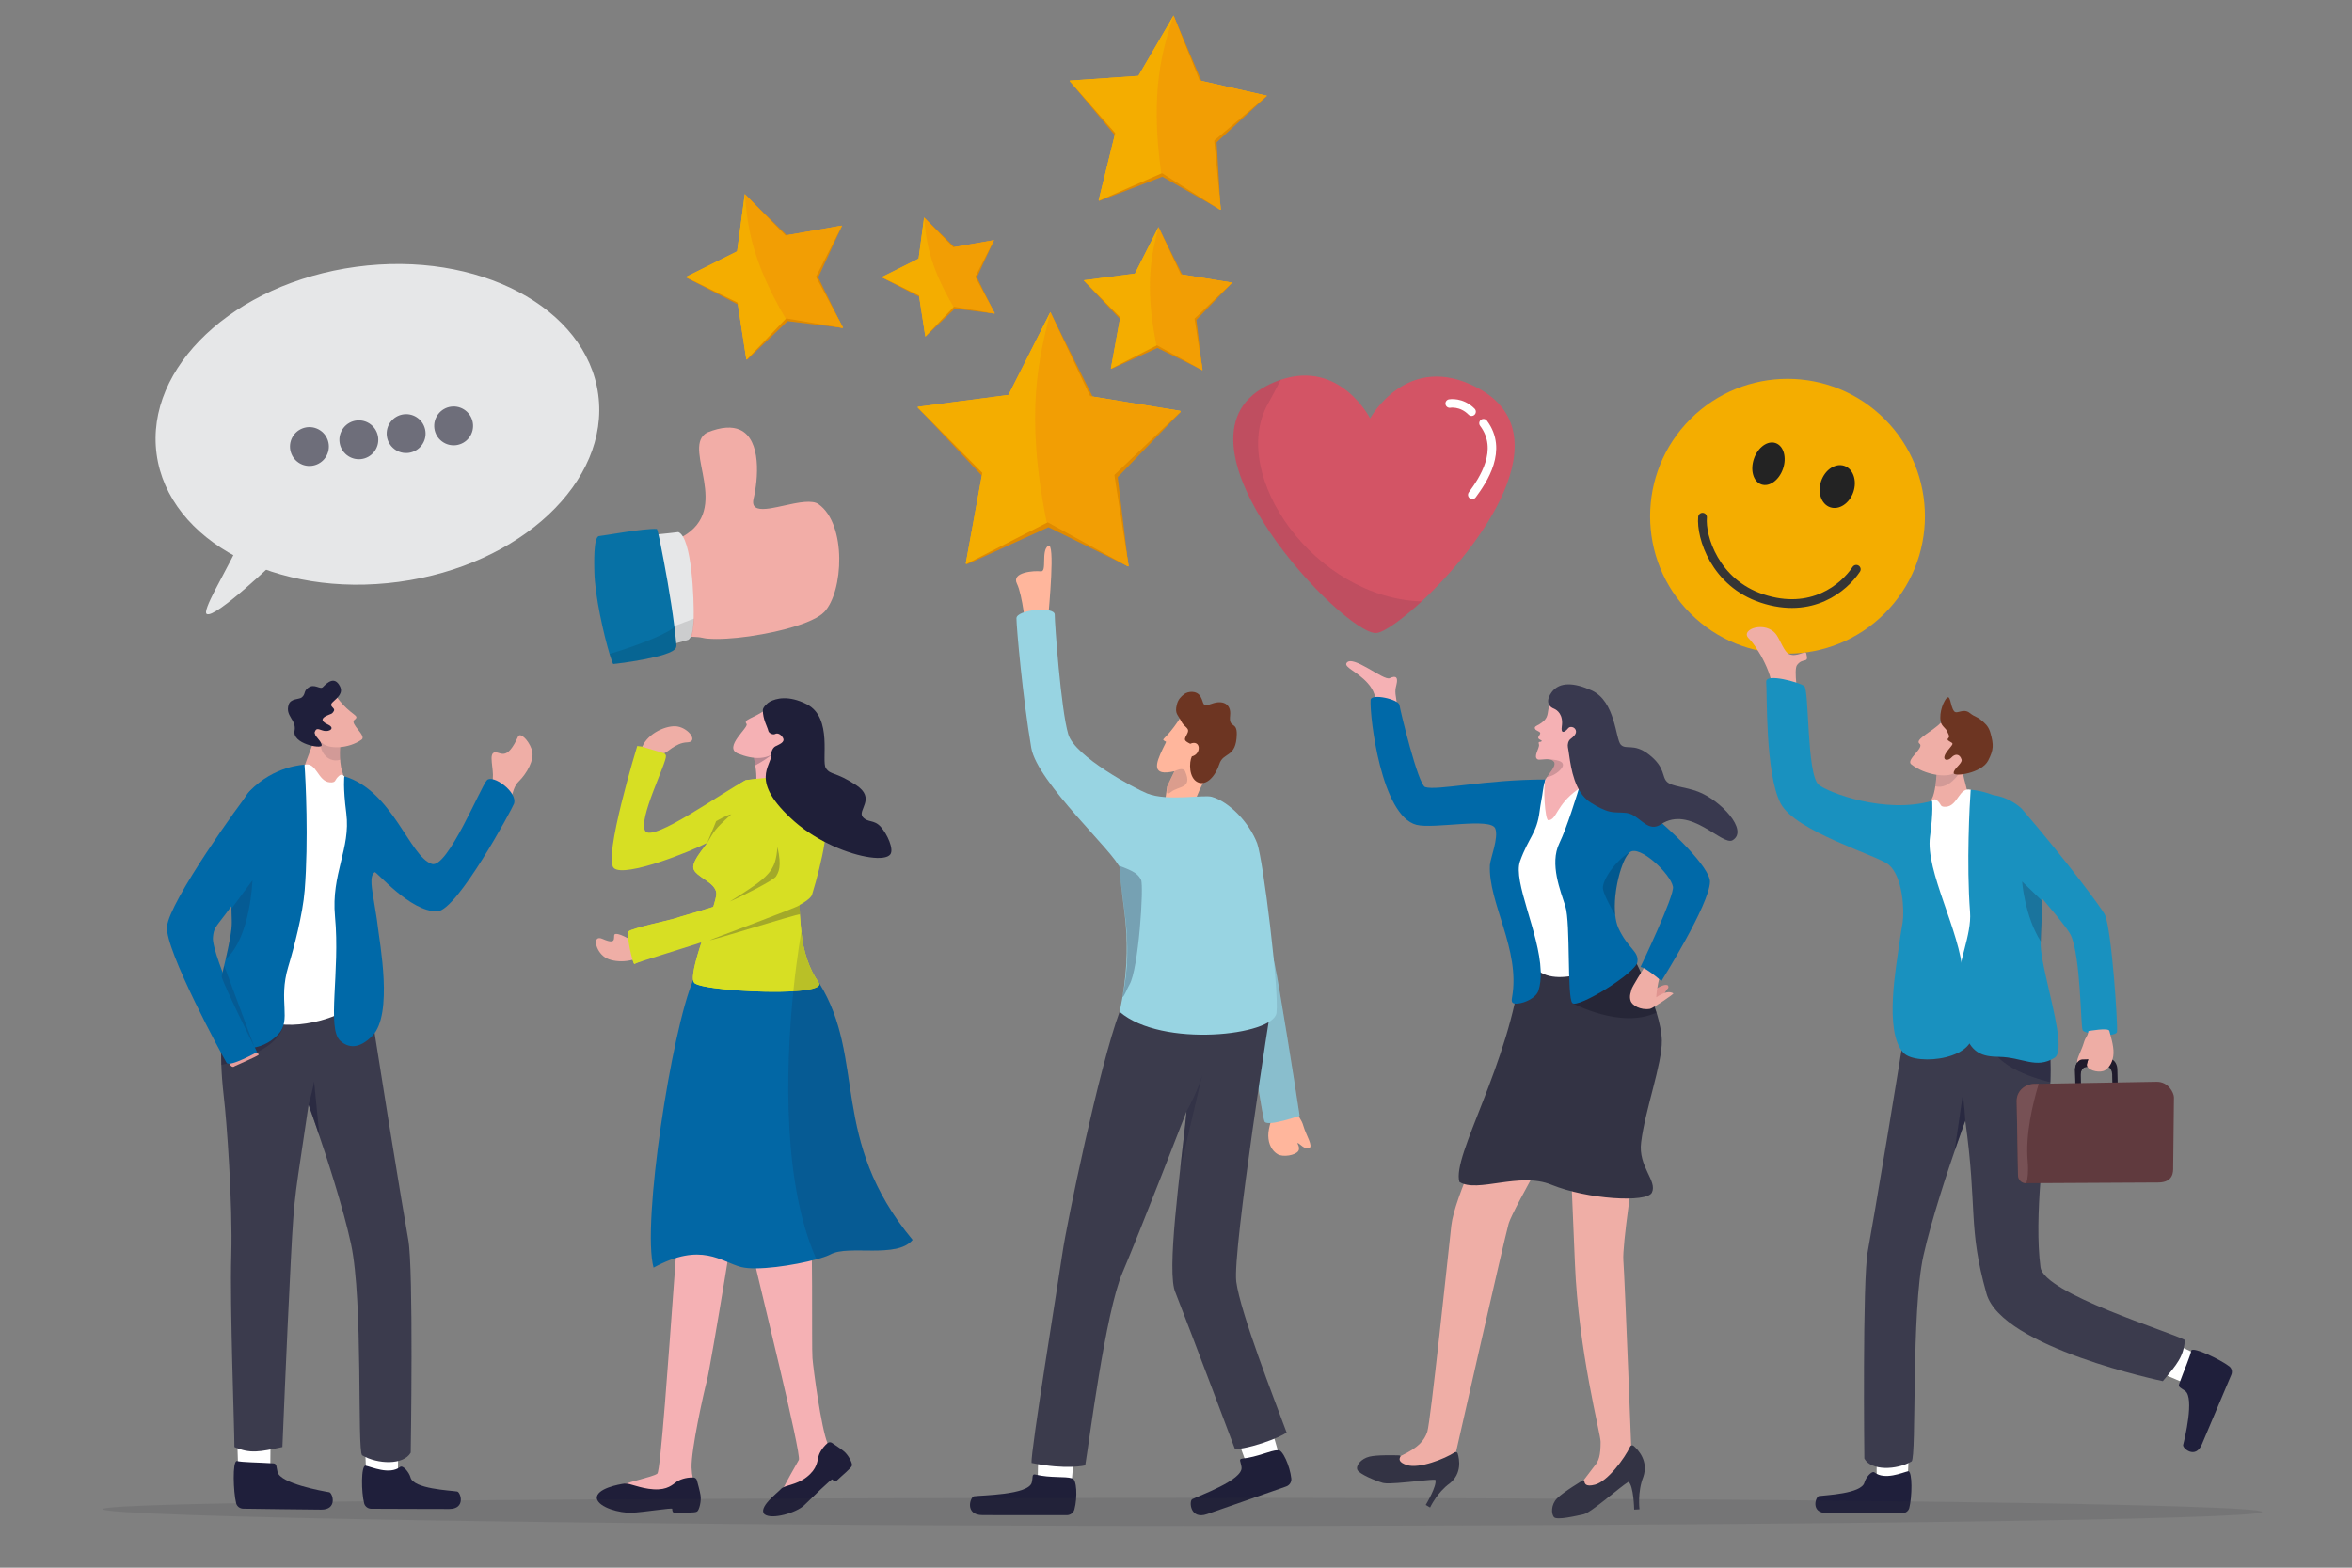 <?xml version="1.0" encoding="utf-8"?>
<!-- Generator: Adobe Illustrator 27.0.0, SVG Export Plug-In . SVG Version: 6.00 Build 0)  -->
<svg version="1.1" id="Layer_1" xmlns="http://www.w3.org/2000/svg" xmlns:xlink="http://www.w3.org/1999/xlink" x="0px" y="0px"
	 viewBox="0 0 3000 2000" style="enable-background:new 0 0 3000 2000;" xml:space="preserve">
<rect x="0" y="0" width="3000" height="2000" fill="#808080" stroke="none"/>
<style type="text/css">
	.st0{fill:#F4AD00;}
	.st1{fill:#232323;}
	.st2{fill:none;stroke:#353535;stroke-width:11.162;stroke-linecap:round;stroke-linejoin:round;stroke-miterlimit:10;}
	.st3{fill:#EFAEA6;}
	.st4{opacity:0.14;fill:#1F1F3B;}
	.st5{fill:#6D3522;}
	.st6{fill:#FFFFFF;}
	.st7{fill:#1F1F3B;}
	.st8{fill:#3B3B4D;}
	.st9{opacity:0.46;fill:#1F1F3B;}
	.st10{opacity:0.62;fill:#1F1F3B;}
	.st11{opacity:0.43;fill:#1F1F3B;}
	.st12{fill:#1991BF;}
	.st13{opacity:0.25;fill:#1F1F3B;}
	.st14{fill:#201B2C;}
	.st15{fill:#EEADA5;}
	.st16{fill:#603A3E;}
	.st17{fill:#775155;}
	.st18{fill:#FFB69C;}
	.st19{fill:#1F1F39;}
	.st20{fill:#98D4E2;}
	.st21{opacity:0.12;fill:#1F1F39;}
	.st22{fill:#3B3B4C;}
	.st23{opacity:0.28;fill:#1F1F39;}
	.st24{opacity:0.16;fill:#1F1F39;}
	.st25{fill:#F5B1B4;}
	.st26{fill:#1F1E39;}
	.st27{opacity:0;fill:#1F1F39;}
	.st28{fill:#0267A5;}
	.st29{fill:#D7DF23;}
	.st30{opacity:0.14;fill:#32323F;}
	.st31{opacity:0.54;fill:#1F1F3B;}
	.st32{opacity:0.35;fill:#1F1F3B;}
	.st33{fill:#0069A8;}
	.st34{fill:#E79E9C;}
	.st35{opacity:0.18;fill:#1F1F3B;}
	.st36{fill:#0D1B3E;}
	.st37{fill:#78ADD3;}
	.st38{fill:#333344;}
	.st39{opacity:0.28;fill:#070716;}
	.st40{fill:url(#SVGID_1_);}
	.st41{opacity:0.17;fill:#070716;}
	.st42{fill:#39394F;}
	.st43{fill:#D35465;}
	.st44{fill:none;stroke:#FFFFFF;stroke-width:10.873;stroke-linecap:round;stroke-linejoin:round;stroke-miterlimit:10;}
	.st45{opacity:0.11;fill:#1F1F39;}
	.st46{fill:#FFAE00;}
	.st47{fill:#E08A00;}
	.st48{opacity:0.15;fill:#E84E1B;}
	.st49{fill:#F2ADA7;}
	.st50{fill:#E6E7E8;}
	.st51{opacity:0.12;fill:#0A0A0A;}
	.st52{fill:#0771A5;}
	.st53{opacity:0.7;}
</style>
<g>
	<g>
		<g>
			
				<ellipse transform="matrix(0.325 -0.946 0.946 0.325 995.647 2642.481)" class="st0" cx="2348.4" cy="624" rx="27.9" ry="25.1"/>
			
				<ellipse transform="matrix(0.325 -0.946 0.946 0.325 961.048 2526.361)" class="st0" cx="2249.8" cy="590.1" rx="27.9" ry="25.1"/>
			
				<ellipse transform="matrix(0.707 -0.707 0.707 0.707 202.334 1805.291)" class="st0" cx="2280.3" cy="658.4" rx="175.3" ry="175.3"/>
		</g>
		<g>
			
				<ellipse transform="matrix(0.325 -0.946 0.946 0.325 994.582 2635.105)" class="st1" cx="2342.7" cy="621" rx="27.9" ry="21.7"/>
			
				<ellipse transform="matrix(0.325 -0.946 0.946 0.325 962.898 2532.51)" class="st1" cx="2255" cy="591.9" rx="27.9" ry="19.6"/>
			<path class="st2" d="M2171.6,659.8c-2.3,25.1,15.9,83.9,75.8,103.7c63.4,21,104.5-13.5,120.3-37.2"/>
		</g>
	</g>
	<g>
		<path class="st3" d="M2479.9,1048.2l34.5-5.7c2-15.2-10.9-49-11.8-63c-1-15.3-18-31.1-18-31.1l-11.7,24.1l-3,6.1l0.4,2.7
			c0,0-0.1,10.9-1.8,21.8c-0.9,6.1-2.3,12.2-4.5,16.3c-3.4,6.6-2.9,16.9-11.4,26.6C2446.4,1053.3,2479.9,1048.2,2479.9,1048.2z"/>
		<path class="st3" d="M2260.7,885.2c2.6-22.3-18.4-59-30.2-70.8c-11.8-11.8,22.7-23.6,35.8-3.9c4.9,7.4,9.7,21.4,15.7,24
			c10,4.4,20.8-5.2,21.9-0.9c3.6,14.2-3.9,4.4-11.8,14.9c-4.6,6.1,1.7,42.4,1.7,42.4L2260.7,885.2z"/>
		<path class="st4" d="M2468.5,1003.1c18.4,5.3,36.9-21.6,32.7-27.5c-2.9-4-22.3-5.3-22.3-5.3l-6.1,2.2l-3,6.1l0.4,2.7
			C2470.3,981.4,2470.2,992.3,2468.5,1003.1z"/>
		<g>
			<path class="st3" d="M2475.3,922.1c-8.4,9.8-34,21.4-27,26.6c7,5.1-17.8,20.6-10.5,26.4c17.6,13.9,46.7,17.7,55.4,10.7
				c8.7-7,25.1-32.4,25.1-32.4L2475.3,922.1z"/>
			<path class="st5" d="M2486.6,945.8c-6.2-3.5,1.5-3.5-1-8.3c-2.6-4.9-0.6-4.2-7.1-10.9c-6.5-6.7-3.3-23.6,2.1-32.7
				c7.8-13.2,6.3,7.2,12,13.6c3.7,4.1,11.6-4.6,20,2.2c6.6,5.3,9.1,4.3,14.8,9.3c3.4,3,8.7,6.7,11.2,15.3c4.6,16,4.4,22.2-2.7,36.1
				c-8.2,16-43.1,20.8-43.9,16.1c-1-5.4,11.4-12.5,10-17.4c-2.2-7.4-8.1-7.9-12.8-2.8c-5.3,5.8-14.9,3.7-4.7-9
				C2491.8,948.1,2492.2,949,2486.6,945.8z"/>
		</g>
		<path class="st6" d="M2394.3,1890.8c-1.4-14.9-0.1-52.8-0.1-52.8l41.3-1.2l-2.5,56.8l-27.4,17.9L2394.3,1890.8z"/>
		<path class="st7" d="M2391,1878.5c-3.5-2.7-11.3,6.6-12.9,12.9c-3.7,14.3-49.8,16-58,17.2c-4.2,0.6-11.2,21.7,9.9,21.7
			c18.2,0,76.6,0.2,96.5,0.1c4.2,0,7.8-2.7,8.8-6.6c3.6-13.9,4.2-46.4-1.3-46.9C2426.6,1878.6,2404.2,1888.7,2391,1878.5z"/>
		<path class="st6" d="M2796.9,1768.3c-14.3-4.5-48.6-20.5-48.6-20.5l15-38.5l51.3,24.5l5.8,32.2L2796.9,1768.3z"/>
		<path class="st7" d="M2779.5,1765.6c-1.5,4.2,2.6,5.1,7.8,9c11.8,9-0.6,60.8-2.7,68.8c-1,4.2,15.7,18.7,23.9-0.7
			c7.1-16.8,29.9-70.5,37.6-88.9c1.6-3.9,0.5-8.3-2.7-10.7c-11.4-8.7-45.8-25.2-48.4-20.2
			C2793.6,1730.5,2786.4,1746.6,2779.5,1765.6z"/>
		<path class="st8" d="M2614.2,1398.2c-0.6,6.8-1.3,14.1-2.3,22.1c-3.7,30.2-17.8,132.3-9.2,196.5c4.5,33.4,163.9,81.8,184.2,92.7
			c-1.7,21.3-9.8,30.7-28.2,52.5c0,0-205.5-42.7-224.9-111.6c-24-85.1-11.4-108.2-27.1-220.7l0,0c-0.2,0.5-4.2,11.5-10,28.3
			c-12.5,35.9-33.3,98.7-43.4,144.1c-15.7,70.9-8.5,256-15,262.3c-19.2,11.2-51.7,12.2-60.3-3.6c0,0-2.6-228.8,4.4-264.6
			c4.7-24.3,44.9-262.9,53.9-327c0,0,172.1-36.7,177.1,22.1c0.7,8,0.9,15.1,0.7,21.9c-0.2,9.1,0.3,17.6,0.7,26.8
			C2615.6,1355,2616.3,1372.3,2614.2,1398.2z"/>
		<path class="st9" d="M2522.1,1397.4C2522.1,1397.4,2522.1,1397.5,2522.1,1397.4c-0.3-0.1-0.5-0.2-0.5-0.2
			C2521.7,1397.2,2522.1,1397.4,2522.1,1397.4z"/>
		<path class="st10" d="M2506.8,1429.6L2506.8,1429.6c-0.2,0.5-7.9,21.8-13.7,38.6l10.4-71.4
			C2503.5,1396.8,2505.3,1407.1,2506.8,1429.6z"/>
		<path class="st11" d="M2615.3,1380.6c-1.4-0.3-67.6-14.8-76.4-48c0,0,57.6,5.2,76,7.3C2615.6,1355,2615.9,1372,2615.3,1380.6z"/>
		<path class="st6" d="M2513.8,1007.6c-14.9-4.1-16.4,20.5-31.5,21.6c-7.9,0.6-6.2-2.9-9.9-6.5c-2.3-2.3-4.4-4.8-8.1-1.1
			c-74.4,75.7,1.8,267.7-7.7,281c-7.8,10.9,54.8,35.1,94.2,25.6c54.1-12.9,51.1-71.6,49.5-82.8c-1.5-11.2-35.4-201.8-35.4-201.8
			S2537.7,1029.1,2513.8,1007.6z"/>
		<path class="st12" d="M2301.3,875.2c6.5,4.8,3,112.6,18.4,125.9c11.1,9.6,84.6,38,144.7,20.6c0,0,1.8,12.7-2.7,45.9
			c-5.9,43.8,38.6,120.9,41.8,174.1c2.4,38.7,8.3,55.4,11.8,68c11.8,42-70.9,50.8-87.3,33.6c-25.8-27-8.3-115.3-5.9-136.3
			c1-8.2,3-19.2,4.8-30.6c2.2-14.2,0.4-58-17.9-73.3c-14.2-11.9-118.7-42-137.7-78c-20-38-17.2-142.1-18.5-155.2
			C2251.7,858.4,2294.9,870.4,2301.3,875.2z"/>
		<path class="st12" d="M2512.8,1163.6c2.2,29.2-15.9,65.3-14.6,89.8c1.4,26,1.7,41,5.7,57.1c8.5,34.5,25.6,37.4,45.8,37.8
			c30.2,0.5,47.3,15.9,70.9,1.2c12.7-7.9-0.8-58.3-10.2-100l0,0c-4.3-19-7.8-36.2-7.5-46.6c0-0.6,0-1.1,0-1.7
			c0.1-2.6,0.1-4.9,0.2-7.2c0.1-2.7,0.2-5.2,0.3-7.5c0.2-4.1,0.4-7.8,0.6-11.3c0.4-8.2,0.7-15.7,0.6-27c0-1,0-1.9,0-3
			c-0.1-6.4-0.3-13.9-0.7-23.2c-1.3-28.5-9.2-67.6-22.1-81.1c-30.7-32.2-68.2-33.3-68.2-33.3
			C2512.3,1025.2,2508.1,1101.4,2512.8,1163.6z"/>
		<path class="st13" d="M2579.2,1124.6c0,0,3.4,44.7,24,76.7c0.1-2.5,0.1-4.8,0.2-7c0.1-2.7,0.2-5.1,0.3-7.4
			c0.2-4.1,0.4-7.7,0.5-11.1c0.4-8,0.7-15.4,0.6-26.5L2579.2,1124.6z"/>
		<g>
			<path class="st12" d="M2578.8,1031.8c56.4,65.5,102.9,128.2,106.1,135.4c8.6,19.4,16.7,141.8,15.3,149.3
				c-1.4,7.5-41.5,2.9-43.8-2.2c-2.6-6-2.4-93.3-15-121.1c-7.9-17.4-99.1-117.6-108.7-129.2c-9.5-11.6-6.6-53.3,13.6-49
				C2566.5,1019.2,2578.8,1031.8,2578.8,1031.8z"/>
			<g>
				<path class="st14" d="M2701.1,1381l-0.2-8.5l-0.2-8.1c-0.1-5.7-2.7-10.5-6.3-12.5l0,0c-1.2-0.6-2.4-1-3.7-1l-27.1,0.6l-0.3,0
					l-0.5,0l0,0l-0.2,0l-6.5,0.2c-2.6,0.1-4.9,1.5-6.6,3.9c-1.6,2.2-2.6,5.2-2.8,8.6c0,0.4,0,0.9,0,1.3l0.2,7.9l0.2,8.5l0.1,4.9
					l6.8-0.2l0-0.1l-0.1-4.7l-0.2-8.5l0-1.6l0-0.1c0-0.3,0-0.5,0-0.8c0.2-5.3,3.2-9.5,7-9.6l2-0.1l23.9-0.6c1,0,2,0.3,2.9,0.8l0,0
					c2.6,1.5,4.5,5.1,4.6,9.3l0,1.9l0.2,8.5l0.1,4.6l6.8-0.2L2701.1,1381z"/>
				<path class="st15" d="M2663.8,1315.4c-1.2,7.9-3.2,5.7-6.2,15.9s-11.8,24.2-6.6,25.8c5.2,1.7,9.4-4.4,12-5.6
					c2.6-1.2-3.4,4.7-0.3,9.7c3,5,16.2,8,22.3,4.2c6.1-3.8,10.4-11.6,10.8-21.7c0.4-10.2-4.3-24-5.3-28.5
					C2689.6,1310.7,2663.8,1315.4,2663.8,1315.4z"/>
				<path class="st14" d="M2662.9,1351.5L2662.9,1351.5l-0.2,0l-6.5,0.1c-2.6,0.1-4.9,1.5-6.6,3.9l0,0c-1.6,2.2-2.6,5.3-2.7,8.6
					c0,0.4,0,0.9,0,1.3l0.2,7.9l0.2,8.5l0.1,4.8l6.8-0.2l-0.1-4.7l-0.2-8.5l0-1.6l0-0.1c0-0.3,0-0.5,0-0.8c0.1-5.3,3.2-9.6,7-9.6
					l1.1-4.1l0,0l0.8-3.1l0,0l0,0l0,0l0.6-2.3L2662.9,1351.5z"/>
				<path class="st16" d="M2572.3,1404.9l1.7,94.6c0.1,5.6,4.7,10.1,10.3,10l0.3,0l168.7-0.9c19-0.3,18.7-13.8,18.6-19.4l1-89.3
					c-0.1-5.6-7.1-20.2-22.4-19.8l-150.1,2.6l-5.6,0.1C2582.5,1383.1,2572.1,1392.2,2572.3,1404.9z"/>
				<path class="st17" d="M2572.3,1404.9l1.7,94.6c0.1,5.6,4.7,10.1,10.3,10l0.3,0c1.8-5.6,2.9-14.5,1.7-28.5
					c-2.9-33.7,6.2-72.2,14.1-98.3l-5.6,0.1C2582.5,1383.1,2572.1,1392.2,2572.3,1404.9z"/>
			</g>
		</g>
	</g>
	<g>
		<path class="st18" d="M1336.9,788.7c1-12.6,9.4-98.6,0-92.3c-9.4,6.3-1,33.6-9.4,32.5c-8.4-1-37.8,1-30.4,15.7
			c7.3,14.7,11.5,58.8,11.5,58.8L1336.9,788.7z"/>
		<g>
			<g>
				<g>
					<path class="st18" d="M1655.8,1420c0.1,0,0.2,0.1,0.2,0.2c1.1,8.2,3.6,6.1,6.7,16.9c3.1,10.8,13,26,6.9,27.6
						c-6.2,1.6-10.9-5-13.9-6.3s3.8,5.1,0.1,10.3c-3.7,5.2-19.3,8-26.2,3.8c-7-4.2-11.7-12.6-11.9-23.4s5.8-25.3,7.1-30.1
						C1625.9,1414.5,1653.6,1419.6,1655.8,1420z"/>
				</g>
				<path class="st6" d="M1323.9,1888.3c-0.9-16.6,2.4-58.4,2.4-58.4l45.9,0.4l-5.5,62.7l-31.2,18.6L1323.9,1888.3z"/>
				<path class="st19" d="M1320.6,1881.2c-4.8-1.1-2.8,3.3-4.6,10.2c-4.1,15.9-64.6,16.1-73.7,17.5c-4.7,0.7-12.4,24,11,24
					c20.2,0,85.1,0.2,107.3,0.1c4.6,0,8.7-3,9.8-7.3c4.1-15.3,3.1-39.2-3.1-39.7C1357.9,1883.2,1340.6,1885.9,1320.6,1881.2z"/>
				<path class="st20" d="M1631.7,1261.5c14.7,86.7,26,162,26,162s-40.2,14-44.6,7.6c-4.5-6.4-53.6-339.2-53.6-339.2
					S1602.2,1087.9,1631.7,1261.5z"/>
				<path class="st21" d="M1631.7,1261.5c14.7,86.7,26,162,26,162s-40.2,14-44.6,7.6c-4.5-6.4-53.6-339.2-53.6-339.2
					S1602.2,1087.9,1631.7,1261.5z"/>
				<g>
					<path class="st6" d="M1589.9,1866.5c-6.8-15.3-18.8-55.6-18.8-55.6l43.2-14.7l17.4,60.7l-22.6,27.8L1589.9,1866.5z"/>
					<path class="st19" d="M1584.3,1860.9c-4.9,0.5-1.5,4-0.7,11.1c1.8,16.3-54.9,36.3-62.9,40.6c-4.2,2.2-3,26.7,19,19
						c19-6.7,80-27.8,100.8-35.2c4.3-1.5,7.1-5.7,6.6-10.1c-1.7-15.7-11.2-37.8-17.2-36.2C1620,1850.4,1604.7,1858.7,1584.3,1860.9z
						"/>
				</g>
				<path class="st22" d="M1428.1,1290.7c-25.9,69.7-67.7,271.2-72.9,307.6c-5.2,36.4-41.1,255.9-39.4,268.1
					c44.9,9.1,68.4,3.1,68.4,3.1c5.2-30.3,25.5-194.2,47.5-245.8c22-51.5,81.7-205.7,81.7-205.7c-7.9,79.2-26.1,205.6-14,231.3
					c22.6,57.6,75.9,199.7,75.9,199.7c28.5-2.4,70.6-21,65.4-22.5c-15.1-40.8-58.6-151.8-63.8-191.2
					c-5.2-39.4,45.3-357.6,45.3-357.6l-156.4-8.2L1428.1,1290.7z"/>
				<path class="st23" d="M1513.4,1418c-1.4,22.7-5.6,46.7-8,73l28.1-119.8C1533.5,1371.2,1528,1392.1,1513.4,1418z"/>
				<g>
					<path class="st18" d="M1507.7,912.3c-15.5,24.6-22.6,28.3-24.1,31.4c3.9,4.9,6-1.8-0.5,11.6c-9.3,19.4-14.6,35.3,14.8,28.6
						c-6.8,14.3-9.2,19.4-9.2,19.4l-4.2,30.3l37.8,0.2c0.3-27.6,48.8-87,39.7-107.8C1553.1,905.2,1512.3,905.1,1507.7,912.3z"/>
					<path class="st5" d="M1520.2,965c12.6-3,11.5-22-2.1-16.1c-8.7-4.5-7.8-5.1-3.8-12.9c4-7.7-3.7-7.6-7.8-16.1
						c-4.1-8.4-8.3-9.3-5.5-20.8c1.7-6.8,5.1-10.2,9.5-13.6c4.4-3.4,15.8-5.3,20.8,3.2c5,8.6,1.1,13.9,14.6,9
						c13.5-4.9,24.8,0.1,23.1,15.1c-1.9,17.3,8.8,6.8,8.5,23.9c-0.6,30.7-17.3,22.4-22.2,38c-4.9,15.5-16.9,28.7-27.9,23.1
						C1516.4,992.3,1516.5,972.7,1520.2,965z"/>
					<path class="st24" d="M1498,983.9c9.5-4.7,12.5-2.3,13.6,0.1c9.9,22.3-8,18.4-18,26.4c-10,8-2.7-11.1-2.7-11.1L1498,983.9z"/>
				</g>
				<path class="st20" d="M1545.5,1016.5c-10.1-2.9-56.6,6-82.2-4.2c-16.1-6.5-92.1-46.9-100.7-75.5
					c-9.4-31.5-17.3-141.6-17.3-152.7c0-11-48.8-6.3-48.8,4.7c0,11,7.9,100.7,18.9,165.3c7.6,44.3,107.2,134.2,113,153.4
					c0.1,0.2,0.1,0.5,0.1,0.8c0.9,45.2,19.3,88.5-0.3,182.6c53.8,46.4,196.5,30.1,200,1.3s-17.1-196-24.7-216.4
					C1593.3,1049.2,1567.8,1022.8,1545.5,1016.5z"/>
				<path class="st23" d="M1428.4,1108.1c0.8,39.7,18.6,91.3,3.3,163.9c2.1,0,6-11.1,8.9-15.8c11.6-19.1,18.7-126.3,14.8-133.8
					c-3.8-7.3-8.4-10.8-29.1-18.4c1,0.5,1.7,2.3,2,3.4C1428.4,1107.6,1428.4,1107.8,1428.4,1108.1z"/>
			</g>
		</g>
	</g>
	<g>
		<g>
			<path class="st25" d="M965.6,1482.5c-9.2,45.5-12.8,84.7-4.8,120.6c8,35.8,61.9,253.1,58.1,259.4c-3.8,6.3-18.7,33.2-21.8,40
				c-3.1,6.8,71.4-20.6,71.1-34.3c-0.3-13.7-4.5-6.6-12.7-26.9s-17.9-93.3-19.2-108.6c-1.3-15.3,1.3-166.9-3.9-183.7
				C1027.2,1532.1,965.6,1482.5,965.6,1482.5z"/>
			<path class="st26" d="M1061.2,1840.8c-1.8-1.2-4.1-1-5.7,0.3c-7.6,6.5-10.9,14.1-11.6,17.2c-1.4,5.8-1.5,15.6-15,26.1
				c-13.5,10.5-28.4,10.2-32.8,15.2c-4.5,5-29.8,23.8-20.9,32.3c9.3,7.1,40.5-1.9,50.5-11.5c10-9.6,35.4-34.6,36-33
				c3.1,3.6,4.9,2.2,4.9,2.2c7.8-7.6,19.3-16.6,20.1-19.9c0.7-3.3-4.7-13.6-10.2-18.1C1072.7,1848.5,1065.3,1843.5,1061.2,1840.8z"
				/>
			<path class="st25" d="M943.6,1505.8c-0.3,6.7-5.7,41.8-12.4,83.9c-2,12.7-4.2,26-6.4,39.4c-10.1,61.5-21,124.3-23.1,132.1
				c-4.1,15.2-20.4,88.9-19.6,111.3c0.9,22.4,7.5,17.1,2.9,30.4c-4.6,13.3-100.6-0.7-95.1-6.1c5.5-5.4,42.5-12.1,48.5-16.8
				c4.1-3.2,14.4-149.7,22.1-255.1c1-14.1,2-27.5,2.9-39.8c2.3-30.8,4.2-54,5.3-62.6c4.8-37.3,21-27.2,52-27.1
				C920.7,1495.4,944.5,1487.8,943.6,1505.8z"/>
			<path class="st26" d="M888.9,1888.5c-0.6-2.1-2.5-3.6-4.7-3.6c-10.4-0.2-18.2,3.4-20.9,5.3c-5.1,3.5-11.8,11-29.7,9.8
				c-17.9-1.1-30-8.1-36.9-7.3c-6.9,0.8-36.6,6.3-35.5,18.9c2.5,11.9,29.7,18.8,44.2,18.3c14.4-0.5,52.6-6.7,52-5c0,4.9,2.4,5,2.4,5
				c11.3-0.5,26.6,0.5,29.4-1.6c2.8-2,5.6-13.7,4.3-20.9C892.7,1902.3,890.2,1893.3,888.9,1888.5z"/>
			<path class="st27" d="M1035.6,1619.9c-21.1,8.4-53,7.1-68.6,9.5c-4-16.5-4.7-19.8-6.2-26.5c-0.3-1.2-0.5-2.4-0.8-3.7l56.3-14.9
				l19.2,21.1C1035.5,1610.2,1035.6,1615,1035.6,1619.9z"/>
			<path class="st27" d="M931.2,1589.7c-2,12.7-3.7,23-5.9,36.3c-19.1-7.8-45.3-4.2-64.8-1.2c1-14.1,2-27.5,2.9-39.8l3.2-11
				L931.2,1589.7z"/>
			<path class="st28" d="M1164,1581.8c-19.7,24.2-81.5,6-104.5,18.4c-3.7,2-10.1,4.2-18.1,6.4c-28.2,7.7-76.4,15-96.2,9.8
				c-25.5-6.6-50.5-32.5-111.6,0.8c-15.2-56,23-302.4,50.6-367v0c1.5-3.4,2.9-6.4,4.3-8.7c0,0,68-40.1,127.3-9.8
				c9.9,5.1,19.5,12.1,28.6,21.6c0.1,0.2,0.3,0.5,0.4,0.7C1105.4,1351.3,1057.2,1453.2,1164,1581.8z"/>
			<path class="st29" d="M809.3,1229.8c-2,1.6-11-37.6-7.5-41.5c3.7-4,52.5-14.4,57.9-16.2c17-5.8,72.4-19.4,96.9-33.9
				c17.8-10.6,30.6-14.2,82.9-45.7c-25.2,26.3-19.7,73-17.5,95.7c2.5,25.7,10.4,48.8,22.2,65.2c0.1,0.2,0.3,0.5,0.4,0.7
				c3.9,7.5-19.7,10.7-49.9,11.1c-44.5,0.6-103.4-4.7-109.2-11.3c-0.7-0.8-1.2-2.1-1.5-3.7c-3-20.2,30.2-97.1,29.7-110.4
				c-0.6-14.4-27.1-21-29.3-32.1c-2.2-11.1,22.4-35.4,16.6-32.1c-18.2,10.1-103.5,44.2-117.9,32c-14.4-12.2,29.7-155.9,29.7-155.9
				s35.5,3.7,36.6,12.6c1.1,8.9-36.2,81.6-26.3,96c10,14.4,98.9-50,127.9-64.8c0,0,27.5-4.1,40.8-2.9c13.3,1.1,48.8,28,58.1,40
				c10.4,13.3-1,65.8-14.1,108.7C1028.2,1166.4,814.9,1225.4,809.3,1229.8z"/>
			<path class="st25" d="M1006.6,997.5c0,0-4.7,11-12.6,16.7c-7.9,5.7-29.6,15.3-33.2,15.4c-7.4,0.3-3.2-15.4,0.6-21.9
				c3.2-5.5,4.6-14.7,2-31.2c-0.5-3.2-1.2-6.7-2-10.4c0,0,0.4-3.4,1.1-7.9c2.1-12.3,7-32.7,15.6-14.7
				C989.7,968.1,1006.6,997.5,1006.6,997.5z"/>
			<path class="st23" d="M983.9,962.6c-0.9,2.2-13.2,9.9-20.6,13.9c-0.5-3.2-1.2-6.7-2-10.4c0,0,0.4-3.4,1.1-7.9
				c1.1-0.8,2.3-1.6,3.1-1.8c1.8-0.3,5.5,0.1,7.2-2C975.6,951,986.3,956.8,983.9,962.6z"/>
			<path class="st3" d="M819.2,952.7c7.3-17.6,31.7-28.1,44.9-25.9c14.8,2.5,27.2,19.9,12.2,20.3c-14.9,0.4-26.6,14.5-29.6,13.8
				C843.7,960.1,819.2,952.7,819.2,952.7z"/>
			<path class="st3" d="M823.2,1215.7c-13.8,13.2-40.3,13-51.5,5.7c-12.6-8.2-16.7-29.6-3-23.5c21.3,9.5,11.3-5.8,16.3-6.4
				c8.4-0.9,22.7,11.5,27.1,9C814.8,1198.9,823.2,1215.7,823.2,1215.7z"/>
			<path class="st29" d="M1044.7,1254.1c3.1,6-11.4,9.2-32.8,10.5c-5.3,0.3-11.1,0.5-17.1,0.6c-44.5,0.6-103.4-4.7-109.2-11.3
				c-0.7-0.8-1.2-2.1-1.5-3.7v0c-1.3-9.2,4.8-30.1,11.8-51.4c-41.5,14-83.5,28.5-86.6,30.9c-2,1.6-11-37.6-7.5-41.5
				c3.7-4,52.5-14.4,57.9-16.2c9.1-3.1,29.5-8.5,50.1-15.1c2.5-8,4.1-14.2,3.9-17.2c-0.6-14.4-27.1-21-29.3-32.1
				c-2.2-11.1,22.4-35.4,16.6-32.1c-18.2,10.1,21-65.4,50-80.2c0,0,27.5-4.1,40.8-2.9c13.3,1.1,48.1,28.6,58.1,40
				c4.4,5.1-0.4,31.9-11.8,60.8c0.5-0.3,1-0.6,1.5-0.9c-0.7,0.7-1.3,1.4-2,2.2c-4.1,10.1-8.9,20.4-14.5,30.2
				c-5.4,23.1-2.5,48.4-1.1,63.4c2.5,25.7,10.4,48.8,22.2,65.2C1044.4,1253.6,1044.6,1253.9,1044.7,1254.1z"/>
			<path class="st23" d="M930.8,1150.2c51.4-32.2,58.4-38.6,60.8-69.7c6.1,25.7,1,32.9-1.8,37.6S949.9,1141.8,930.8,1150.2z"/>
			<path class="st23" d="M905.4,1199.4c-0.6-0.3,114.5-42.7,114.6-44.8c0.1,5,0,8.9,0.3,11.9
				C1016.8,1165.7,907.5,1200.3,905.4,1199.4z"/>
			<path class="st23" d="M932.7,1038.9c-22.5,20.4-21,20.7-30.8,36.7c7.7-18.4,11.6-28,11.6-28S927.7,1039.2,932.7,1038.9z"/>
			<path class="st24" d="M1164,1581.8c-19.7,24.2-81.5,6-104.5,18.4c-3.7,2-10.1,4.2-18.1,6.4c-42.3-94.2-40-238.5-29.5-342
				c1.2-11.5,2.4-22.5,3.8-32.8c2.1-16.2,4.3-30.9,6.4-43.5c2.5,25.7,10.4,48.8,22.2,65.2c0.1,0.2,0.3,0.5,0.4,0.7
				C1105.4,1351.3,1057.2,1453.2,1164,1581.8z"/>
			<g>
				<g>
					<path class="st25" d="M978,904.5c-16.8,12.2-30.5,13.2-25.8,19c3.5,4.3-30.4,30.1-10.8,37.9c19.5,7.8,39.3,9.3,53.3-7.4
						c14-16.7,22.7-26.1,22.7-26.1L978,904.5z"/>
					<path class="st19" d="M973,905.7c-0.1,12,5.8,21.3,7,26.7c0.6,3,6,5.5,8.7,4c3-1.7,7.4,0.3,10,5c3.1,5.6-5,8.3-9.6,10.7
						c-3.4,1.8-5.5,6.6-5.3,10.5c0.7,14.7-29.6,33,29.5,85.4c14.9,13.1,32.3,23.5,49.2,31.2c34.2,15.5,66.5,19.6,73.1,10.8
						c4.8-6.4-3.6-25.6-12.2-35.2c-8.6-9.6-16.4-4.9-22.9-12.5c-7.4-8.8,17.7-23.7-8.9-41c-26.6-17.3-32-12.1-38.2-21.3
						c-6.2-9.2,9.3-64.4-24.4-81.6c-23.4-11.9-39.2-7.3-46.8-3.4C979.1,896.5,973.1,902.2,973,905.7z"/>
				</g>
			</g>
		</g>
	</g>
	<path class="st30" d="M131,1925.3c0,9.9,649.8,21.4,1398.6,21.4s1355.7-8,1355.7-17.9s-607-17.9-1355.7-17.9S131,1915.5,131,1925.3
		z"/>
	<g>
		<path class="st3" d="M638.4,1048.2c0,0-28.9-10.2-28.3-15.8c0.6-5.6,5.9-18.5,14.4-27.9c2.6-2.9,3.8-6.8,4.1-11.2
			c0.6-6.6-0.7-14.2-1.3-20.5c-0.7-7.4-0.5-13,4.6-13c7.2,0,14.8,11.1,28.9-20.1c2.7-5.9,13,4.4,17,15.3c0.3,0.9,0.6,1.8,0.9,2.7
			c1.6,6.1-0.3,13.4-3.4,20c-3.7,7.9-9.3,14.9-12.8,18.3c-7.4,7-8,14.9-12,26.6C646.3,1034.8,642.7,1039.6,638.4,1048.2z"/>
		<path class="st3" d="M417.2,1011.8l-34.6-9.7c-0.3-15.8,16.5-48.9,19-63c2.7-15.5,21.9-29.8,21.9-29.8l11.6,32.5l-0.7,2.7
			c0,0-2.7,27.2,2.1,39.6c2.7,7.1,1.1,17.6,8.6,28.4C450.9,1020.8,417.2,1011.8,417.2,1011.8z"/>
		<path class="st4" d="M434,969.3c-18.8,5.2-28.4-16.5-23.4-22.1c3.4-3.8,15.8-12.6,15.8-12.6l7.6,3.8L434,969.3z"/>
		<g>
			<path class="st3" d="M429.9,889.7c18.1,24.4,30.3,22.4,22.1,28.7c-6.3,4.9,16.1,20.3,9.2,25.2c-16.8,11.9-41.7,12.1-49.6,4.8
				c-7.9-7.2-22.5-32.2-22.5-32.2L429.9,889.7z"/>
			<path class="st7" d="M416.4,913.2c5.8-2.9,6.9-1.7,9.4-6.1c2.5-4.4-7.6-5.6-1.3-11.5c6.3-5.9,13.7-11.5,8.9-20.4
				c-6.9-13-16.1-4.2-21.6,1.4c-3.5,3.6-10.7-5.1-18.7,0.8c-6.3,4.6-2.9,8-8.3,12.4c-3.3,2.6-14,1.1-16.6,9.1
				c-4.8,14.8,10.2,19.2,7.5,33.4c-3.2,16.6,33.6,23.2,34.5,18.9c1.1-5.1-10.3-12.6-8.8-17.1c2.2-6.8,5.6-3,12-1.7
				c6.9,1.4,14.8-3.5,4.6-8.2C407.9,919.5,411.1,915.8,416.4,913.2z"/>
		</g>
		<path class="st6" d="M507,1884.1c1.5-15.3,0.4-54.2,0.4-54.2l-42.4-1.5l2.3,58.4l28,18.6L507,1884.1z"/>
		<path class="st7" d="M510.4,1871.5c3.6-2.7,11.5,6.9,13.2,13.3c3.8,14.8,51.1,16.6,59.5,18c4.4,0.7,11.4,22.4-10.3,22.3
			c-18.7-0.1-78.7-0.1-99.2-0.3c-4.3,0-8-2.8-9.1-6.8c-3.7-14.3-4.1-47.7,1.6-48.2C473.9,1871.4,496.8,1881.9,510.4,1871.5z"/>
		<path class="st6" d="M344,1884.3c1.6-15.3,0.7-54.2,0.7-54.2l-42.4-1.7l1.9,58.4l27.9,18.7L344,1884.3z"/>
		<path class="st7" d="M348.7,1866.9c4.6,0.3,3.7,4.6,5.3,11c3.6,14.8,57.5,24.4,65.9,25.8c4.3,0.7,11.2,22.5-10.5,22.2
			c-18.7-0.2-78.7-0.8-99.2-1.2c-4.3-0.1-8-2.9-9-6.9c-3.6-14.3-4.9-53.5,0.8-53.9C309.8,1865.7,327.9,1865.6,348.7,1866.9z"/>
		<path class="st8" d="M283.3,1376.7c0.5,6.9,1.3,14.5,2.2,22.8c3.7,31,11.4,135.6,9.5,202.1c-1.9,66.1,4,220.8,4,244.5
			c20.1,8.8,32.5,6.1,61.2,0c0,0,5.1-127.6,10.8-239.4c4.6-90.7,5.9-81.6,22.6-197.2l0,0c0.2,0.5,4.3,11.8,10.2,29.1
			c12.7,37,33.8,101.6,43.9,148.3c15.8,73,7.6,263.1,14.2,269.7c19.7,11.6,53.1,12.7,62-3.4c0,0,3.8-235.2-3.2-272
			c-4.7-25-44.9-270.5-53.8-336.4c0,0-176.7-38.5-182.1,21.8c-0.7,8.3-1,15.5-0.9,22.5c0.1,9.4-0.4,18.1-0.9,27.6
			C282.1,1332.3,281.3,1350.1,283.3,1376.7z"/>
		<path class="st9" d="M378,1376.4C378,1376.4,378,1376.4,378,1376.4c0.3-0.1,0.5-0.2,0.5-0.2C378.4,1376.2,378,1376.4,378,1376.4z"
			/>
		<path class="st31" d="M393.6,1409.5L393.6,1409.5c0.2,0.6,8,22.4,13.9,39.7l-6.9-69.8C400.5,1379.4,400.7,1383.6,393.6,1409.5z"/>
		<path class="st32" d="M282.3,1358.6c1.5-0.3,69.6-14.8,78.8-48.9c0,0-59.2,5.1-78.1,7.1C282.1,1332.3,281.7,1349.8,282.3,1358.6z"
			/>
		<path class="st6" d="M388.4,975.7c15.3-4.2,16.8,21.1,32.2,22.4c8.1,0.6,6.3-2.9,10.2-6.7c2.4-2.3,4.6-4.9,8.3-1.1
			c76.1,78.1-3.1,275.1,6.5,288.9c7.9,11.2-56.5,35.8-97,25.9c-55.5-13.5-52.1-73.8-50.5-85.3c1.6-11.5,37.4-207.2,37.4-207.2
			S363.6,997.8,388.4,975.7z"/>
		<path class="st33" d="M621.1,995.3c-7.6,7.7-50.4,113.1-70.2,106.9c-28.4-9-50.1-93.6-111.7-111.8c0,0-1.9,13.1,2.5,47.2
			c5.8,45.1-19.5,77.1-14.4,131.7c6.7,70.5-10.7,142.6,6.7,158.5c10.1,9.3,24.1,11,41.1-6.5c26.6-27.7,9.1-118.5,6.7-140
			c-0.9-8.4-3-19.7-4.8-31.4c-2.2-14.6-6.4-31.9,0.9-37.2c2.1-1.5,45.2,50.7,79.7,50c25.6-0.5,96.2-132,98-137.3
			C660.6,1010.4,628.6,987.6,621.1,995.3z"/>
		<path class="st34" d="M325.6,1341.5c1.5,2.8,6,2.8,3.8,4.6c-2.3,1.9-30.1,14.1-30.1,14.1s-2.7,2.9-6-1.9c-3.3-4.8-3.3-9.6-3.3-9.6
			L325.6,1341.5z"/>
		<path class="st33" d="M276.8,1326.7c24.3,15.2,56.5,15.6,77.9-6.9c17.7-18.7-0.2-42.8,12.9-86.3c7.3-24.1,18.6-67.4,21-97.5
			c5.1-63.9,1.2-142.3-0.2-160.4c0,0-38.6,0.9-70.2,33.9c-13.3,13.9-21.7,54-23.1,83.3c-0.5,9.6-0.7,17.3-0.9,23.9
			c-0.3,13.3,0,21.7,0.5,30.8c0.2,3.6,0.4,7.4,0.5,11.6c0,0,0,0,0,0c0.2,4.8,0.4,10.2,0.5,16.8c0.2,10.7-3.4,28.4-7.9,47.9l0,0
			C277.9,1266.8,263.8,1318.6,276.8,1326.7z"/>
		<path class="st33" d="M363.5,1052.1c-85.1,139.5-89.7,121-91.9,143.8c-2.1,22.8,56.3,146.4,56.3,146.4s-35.1,19.6-38.9,13.6
			s-79-144.2-76-173.9c3.3-32.7,94.8-159.8,105.6-172.3c10.8-12.5,57.3-17.9,56.8,4.5C374.8,1036.5,363.5,1052.1,363.5,1052.1z"/>
		<path class="st35" d="M287.8,1224c32-28.6,34.2-100.9,34.2-100.9l-26.8,36.2c0,0,0,0,0,0c0.2,4.8,0.4,10.2,0.5,16.8
			C295.9,1186.8,292.3,1204.5,287.8,1224z"/>
		<path class="st35" d="M282.7,1245.9c2.2,10.1,41.8,89.8,41.8,89.8l-38.6-103.8L282.7,1245.9z"/>
	</g>
	<g>
		<path class="st25" d="M1756.3,919.7c-5-10,5.9-28.8-12-48.4c-13.3-14.7-30.1-20-26.8-25.4c7.3-11.6,47.3,22.9,55,19.3
			c9.5-4.4,9.7,0.7,9.3,5c-0.5,5-3.2,8.3-1.3,18.9c3.2,18.6,2.1,37.6,2.1,37.6l0.8,9L1756.3,919.7z"/>
		<path class="st3" d="M2005.2,1525.3c1.2,28,2.5,57.2,3.6,85.9c4.5,112.8,32.8,217.7,32.8,228.2c0,17.8-2.3,24.6-7.9,31l-17.6,23.1
			l38.2,10.3l27.5-28.3c0,0-9.3-243.8-11.2-267.8c-0.7-9.4,2.4-37.5,6.5-68.1c1.2-9,2.5-18.2,3.8-27.3c5.6-38.5,11.2-73.7,11.2-73.7
			c-0.1-6.2,11.7-57.3,14.8-62.6c8.4-14.1,9.6-98.8-31.5-89.6c-67.5,15.1-78.7,63.5-78.7,63.5s3.8,72.7,7.7,161.1L2005.2,1525.3z"/>
		<path class="st38" d="M2083.7,1844.6c6.2,5.4,19.1,19.5,12.4,39.4c-7.8,19.6-4.9,41.5-4.9,41.5l-6.8,0.4c0,0-0.6-30.2-7.2-35.5
			c-10,5.9-47.8,39.4-57.1,41.4c-9.3,2-34.6,8.1-38.1,3.6c-3.5-4.5-3.7-15.9,4.1-23.9c7.8-8,33.1-23.1,33.1-23.1s1.4-0.3,1.6,1
			c0.4,3,1.2,7.9,13.6,4.7c16.4-4.3,38.2-34.1,44.8-48.5C2080,1843.8,2082.3,1843.4,2083.7,1844.6z"/>
		<path class="st3" d="M2020.6,1326.7l-22.3,14c-0.8,0.5-1.5,1.2-2.1,1.9c-7.1,9.7-48.2,56.2-65,78.9c-0.1,0.2-19.3-6.8-19.4-6.6
			c-12.3,19.8-56.6,112.7-60.6,148.4c-5.1,46.1-26.6,251-30.6,263.1c-4,12.1-11.9,20.2-31.2,29.7c-0.2,0.1-0.4,0.2-0.6,0.3l0,0
			c-8,3.1-5.7,14.9,2.9,14.9l36.1-0.2c0.8,0,1.7-0.1,2.4-0.4l20.7-7.1c2.5-0.9,4.4-3,5-5.6c0,0,62.9-277.7,68.4-297
			c5.5-19.2,81.2-149.2,81.2-149.2c1.5-1.7,35.5,21.3,37.8,21.4c8,0.4,29.2-3.3,52.2-47.4c6.9-13.2-9.4-36.7-14.8-43.9
			c-1-1.4-2.5-2.4-4.2-2.8l-50.1-13.2C2024.6,1325.2,2022.4,1325.6,2020.6,1326.7z"/>
		<path class="st38" d="M1830.8,1887.8c-7.4-0.3-30.7,2.9-48.1,4.1c-7.8,0.6-14.4,0.8-17.9,0.1c-0.3-0.1-0.7-0.1-1-0.2
			c-9.6-2.7-29.9-11.2-32.4-16.5c-2.5-5.4,4.5-14.4,15.5-17c4.6-1.1,12.1-1.6,19.3-1.7c7.3-0.2,14.3,0,17.4,0.1
			c1.1,0,1.7,0.1,1.7,0.1s1.3,0.4,0.8,1.6c-1.2,2.6-3.1,7,8.5,10.7c15.3,5,48.2-7.9,60.8-16.2c1.5-0.9,3.4-0.3,3.9,1.4
			c2.2,7.4,5.6,25.5-10.1,38.1c-16.3,11.7-25.1,30.8-25.1,30.8l-5.6-3.2C1818.5,1919.9,1833.4,1895.3,1830.8,1887.8z"/>
		<path class="st38" d="M2107,1521.5c-6.6,13.3-82.7,8.5-128.3-10.1c-40.8-16.7-94.3,11-117.2-3.5c-9.9-33.3,64-150.2,78.7-275
			c53,21.6,139.9-18.4,139.9-18.4s0.5,0.9,1.3,2.5c4.8,9.3,22,43.2,31.6,75c3.8,12.7,6.5,25.1,6.7,35.4
			c0.5,29.9-21.2,87.8-26.4,129.8C2089.2,1488.5,2114.3,1506.5,2107,1521.5z"/>
		<path class="st6" d="M1992.2,984.1l-24.3,12l-37.9,127.1c0,0,8,79,25.1,107.2c22.2,36.7,100.1,0.3,97.2-8
			c-26.7-76.5-31.3-237.2-31.3-237.2L1992.2,984.1z"/>
		<path class="st39" d="M2112.8,1291.8c-45.7,21.4-107.2-12.1-107.2-12.1l67-55.6l8.7-7.2C2086,1226.1,2103.2,1260,2112.8,1291.8z"
			/>
		
			<linearGradient id="SVGID_1_" gradientUnits="userSpaceOnUse" x1="-277.521" y1="1654.994" x2="-254.908" y2="1654.994" gradientTransform="matrix(0.972 0.235 -0.235 0.972 2762.612 -280.36)">
			<stop  offset="0" style="stop-color:#EFAEA6"/>
			<stop  offset="0.142" style="stop-color:#EDAFA6"/>
			<stop  offset="0.166" style="stop-color:#EBB1A7"/>
			<stop  offset="0.247" style="stop-color:#E4A09A"/>
			<stop  offset="0.297" style="stop-color:#DF9490"/>
		</linearGradient>
		<path class="st40" d="M2121.4,1271.1c0,0,2.8-7.1,6.1-10.2c1.1-1,0.6-3.7-0.8-4.1c-6.8-2-20.1,8.8-20.1,8.8l-5.1,7.6l10.3,3.8
			L2121.4,1271.1z"/>
		<path class="st3" d="M2096.7,1235.2c0,0-15.3,24.3-15.6,26.8s-3.6,8.3-1.1,15.2c1.8,5.1,12.2,11.9,24.7,9.8
			c3.5-0.6,30.9-19.1,29.7-19.7c-4.5-2.7-11.2-2.2-21.8,5c0.3-10.6,4.5-27.3,4.5-27.3l5.6-9.7l-15.2-8.2L2096.7,1235.2z"/>
		<path class="st33" d="M2181.1,1125c-0.5,28.8-61.9,126.5-61.9,126.5c-22.6-19-26.5-17.8-26.8-17.7c0.7-1.4,43.5-91,41.5-102.5
			c-2.9-16.4-42.7-54-55.1-44c-10.2,8.3-21.8,50.6-18.6,80.1c0.7,6.2,2,11.9,4.1,16.6c12.3,26.7,26.4,29.4,24.2,43.4
			c-2.2,14-76.2,59.7-83,52.2c-6.9-7.5-2.1-101.6-8.8-123.2c-6-19.3-20.6-54.2-7.7-80.7c9.5-19.6,22.2-60.4,28.2-80.5
			c0.1-0.3,0.2-0.6,0.3-0.9c2-6.7,3.2-10.8,3.2-10.8c5.5,1.8,11.7,4.5,18.4,8.1c15,7.9,32.5,19.7,50,33.2
			C2135.3,1060.5,2181.4,1107.8,2181.1,1125z"/>
		<path class="st33" d="M1938.8,1098.7c-9.3,25.9,24.7,91.4,26.4,140c0,0.6,0,1.3,0.1,1.9c0.1,8.3-0.7,16-2.9,23
			c-3,9.4-17.3,16-26.7,16.7c-6.5,0.5-8.3-1-7.1-7.7c11.1-61.1-30.8-121.3-28.2-169.2c0.4-7.7,11.5-35,6.8-46.5
			c-5.8-14.4-78.3,1-100.4-4.6c-44.9-11.3-59.8-137.2-58.6-159.2c0.5-9.1,35.9-0.8,36.8,6.2c1,7,23.8,101.8,32.8,104.8
			c15.1,5,77.2-9.8,153.6-9.6c-0.1,0.3-2.3,5.4-3.5,14.9c-0.8,7.1-2.9,15.8-4.1,25.7C1960.3,1063.1,1949.9,1068,1938.8,1098.7z"/>
		<path class="st41" d="M2060.2,1167.5c-6.3-11.1-15.4-27.9-15.7-34.4c-0.5-9.9,15-34.4,34.3-45.8
			C2068.6,1095.6,2057,1137.9,2060.2,1167.5z"/>
		<path class="st41" d="M2089.1,1024.8c-43.9-2.2-62.3-11.1-71.9-29.6c-0.1-0.3-0.3-0.5-0.4-0.8l0.7-0.1l21.6-2.8
			C2054.1,999.5,2071.6,1011.3,2089.1,1024.8z"/>
		<path class="st25" d="M2013.3,1006.6c-0.3,0.2-0.7,0.5-1,0.7c-27.5,19.5-26.5,38.9-37.4,39.1c-4.4,0.1-6.9-44.8-3.6-51.8
			c0.4-1,1-2,1.7-3c4.4-6.7,12.7-15.2,9-19.9c-1.5-1.9-3.8-2.7-6.4-3c-5.5-0.6-12.2,1.2-14.3,0.1c-6.2-3.4,2.8-14.6,1.7-19
			c-1.2-4.4,0.8-2.9,2.1-3.4c3.2-1.3,0.6-1.8-1.6-3.2c-3.3-2.2-0.1-3.9,1-7.1c1.1-3.1-5.5-3.2-6.7-6.6c-1.2-3.5,4.1-3.4,10.6-9.1
			c7.6-6.6,4.8-12.7,8-20.2c0.3-0.7,0.6-1.4,1.1-2.1l39.2,16l4.1,26.9C2020.8,940.9,2046.7,981.7,2013.3,1006.6z"/>
		<path class="st42" d="M2210,1071.9c-13.2,7.9-54-45.3-91.6-20.2c-14.9,9.9-24.3-6.5-37.1-12.6c-2.1-1-4.3-1.7-6.6-2
			c-8.8-1-13.9,0-21.4-1.7c0,0,0,0,0,0c-1.7-0.4-3.6-0.9-5.6-1.7c-1.7-0.6-3.5-1.4-5.6-2.4c-3.7-1.7-7.9-4.1-13-7.3
			c-5.4-3.3-9.6-7.9-13.1-13.1c0,0,0,0,0,0c-0.1-0.2-0.2-0.4-0.3-0.5c-12.3-19.1-13.6-46.7-15.8-57c-0.7-3.5,0.4-8.2,3.1-10.4
			c3.7-3,8.6-6.7,6.9-11.5c-1.6-4.5-7.5-5.1-9.5-2.6c-5.1,6.2-9.7,7.3-8.3-2c2.3-15.2-5.9-21.1-10-22.8c-2.7-1.1-4.5-2.5-5.7-4.1
			l0,0c-4.5-6,0.7-14,2.8-16.9c10.2-13.8,29.3-12.1,50.9-2.3c30.6,13.8,30.4,62,37.2,69.2c6.8,7.2,16.4-2.3,35.5,12.3
			c22.3,17.1,16.2,29.1,24,35.6c6.8,5.7,22,5.7,38.9,12C2194.6,1020.8,2230.8,1059.4,2210,1071.9z"/>
		<path class="st41" d="M1993.5,976.8c-0.3,3.3-8.6,12.5-20.5,14.8c4.4-6.7,12.7-15.2,9-19.9c-1.5-1.9-3.8-2.7-6.4-3
			C1992.4,969.6,1993.9,973.4,1993.5,976.8z"/>
	</g>
	<g>
		<path class="st43" d="M1755.9,807.5c9.7-1.1,31.9-16.6,57.4-40.2c75.8-70.4,180.6-213.8,71.9-272.2
			c-90.3-48.5-137.6,38.7-137.6,38.7s-38-75-113.9-49.3c-6.1,2-12.4,4.7-18.9,8.2C1478.4,563.8,1716.5,812.2,1755.9,807.5z"/>
		<g>
			<path class="st44" d="M1877,525.2c-12.9-13.1-27.9-10.4-27.9-10.4"/>
			<path class="st44" d="M1877.9,631.3c13.8-18.7,39.9-57.2,14.3-91.4"/>
		</g>
		<path class="st45" d="M1755.9,807.5c9.7-1.1,31.9-16.6,57.4-40.2c-137-4.5-246.1-161.4-196.3-251.6c6.1-11.1,11.7-21.5,16.7-31.3
			c-6.1,2-12.4,4.7-18.9,8.2C1478.4,563.8,1716.5,812.2,1755.9,807.5z"/>
	</g>
	<g>
		<path class="st46" d="M1505.6,525.5l-21,20l-5.5,5.2l-57.5,55c-0.2,0.2-0.2,0.4-0.2,0.6l18.1,115.5c0.1,0.6-0.5,1-1,0.7l-101.8-56
			c-0.2-0.1-0.5-0.1-0.7,0l-0.7,0.4l-102.4,52.4c-0.5,0.3-1.1-0.2-1-0.8l21-114.9c0-0.2,0-0.5-0.2-0.6l-81.9-82.9
			c-0.4-0.4-0.2-1.1,0.4-1.2l114.8-15c0.2,0,0.4-0.2,0.5-0.4l53.1-105.1l0.1-0.2l49.9,105.4c0,0,0,0,0,0l0.7,1.5
			c0.1,0.2,0.3,0.4,0.5,0.4l0.1,0l5.7,0.9l36.1,5.9l4.7,0.8l67.8,11C1505.9,524.3,1506.1,525.1,1505.6,525.5z"/>
		<path class="st47" d="M1505.6,526l-79.7,82.5c-0.2,0.2-0.2,0.4-0.2,0.6l13.6,112.5c0.1,0.6-0.5,1-1,0.7l-100.7-49.6
			c-0.2-0.1-0.5-0.1-0.7,0l-0.7,0.4l-102.3,46.6c-0.5,0.3-1.1-0.2-1-0.8l24.1-109c0-0.2-1.3,0.5-1.4,0.3l-84.4-89.6
			c-0.4-0.4-0.2-1.1,0.4-1.2l118.6-9.2c0.2,0,0.4-0.2,0.5-0.4l49.7-109.7l0.1-0.2l54.2,108.3c0,0,0.3,1.4,0.7,1.2c0,0,0.1,0,0.1,0.1
			l-1,1.9c0.1,0.2,0.3,0.4,0.5,0.4l0.1,0l5.7,0.9l36.1,5.9l4.7,0.8l63.7,5.3C1505.8,524.8,1506,525.6,1505.6,526z"/>
		<path class="st0" d="M1505.6,525.5l-21,20l-5.5,5.2l-57.5,55c-0.2,0.2-0.2,0.4-0.2,0.6l18.1,115.5c0.1,0.6-0.5,1-1,0.7l-101.8-56
			c-0.2-0.1-0.5-0.1-0.7,0l-0.7,0.4l-102.4,52.4c-0.5,0.3-1.1-0.2-1-0.8l21-114.9c0-0.2,0-0.5-0.2-0.6l-81.9-82.9
			c-0.4-0.4-0.2-1.1,0.4-1.2l114.8-15c0.2,0,0.4-0.2,0.5-0.4l53.1-105.1l0.1-0.2l49.9,105.4c0,0,0,0,0,0l0.7,1.5
			c0.1,0.2,0.3,0.4,0.5,0.4l0.1,0l5.7,0.9l36.1,5.9l4.7,0.8l67.8,11C1505.9,524.3,1506.1,525.1,1505.6,525.5z"/>
		<path class="st48" d="M1505.6,525.5l-21,20l-5.5,5.2l-57.5,55c-0.2,0.2-0.2,0.4-0.2,0.6l18.1,115.5c0.1,0.6-0.5,1-1,0.7l-101.8-56
			c-0.2-0.1-0.5-0.1-0.7,0c-0.1,0.1-0.2,0.1-0.3,0.1c-0.3,0-0.6-0.2-0.7-0.5c-28.4-141.3-9.3-210.6,4.6-267.6l0.1-0.2l49.9,105.4
			c0,0,0,0,0,0l0.7,1.5c0.1,0.2,0.3,0.4,0.5,0.4l0.1,0l5.7,0.9l36.1,5.9l4.7,0.8l67.8,11C1505.9,524.3,1506.1,525.1,1505.6,525.5z"
			/>
	</g>
	<g>
		<path class="st46" d="M1570.9,361.3l-11.8,11.3l-3.1,2.9l-32.3,30.9c-0.1,0.1-0.1,0.2-0.1,0.4l10.2,64.9c0.1,0.3-0.3,0.6-0.6,0.4
			l-57.2-31.5c-0.1-0.1-0.3-0.1-0.4,0l-0.4,0.2l-57.6,29.4c-0.3,0.2-0.6-0.1-0.6-0.4l11.8-64.6c0-0.1,0-0.3-0.1-0.4l-46-46.6
			c-0.2-0.2-0.1-0.6,0.2-0.7l64.5-8.4c0.1,0,0.2-0.1,0.3-0.2l29.9-59.1l0-0.1l28,59.3c0,0,0,0,0,0l0.4,0.8c0.1,0.1,0.2,0.2,0.3,0.2
			l0.1,0l3.2,0.5l20.3,3.3l2.6,0.4l38.1,6.2C1571.1,360.6,1571.2,361,1570.9,361.3z"/>
		<path class="st47" d="M1570.9,361.5l-44.8,46.4c-0.1,0.1-0.1,0.2-0.1,0.4l7.7,63.2c0.1,0.3-0.3,0.6-0.6,0.4l-56.6-27.9
			c-0.1-0.1-0.3-0.1-0.4,0l-0.4,0.2l-57.5,26.2c-0.3,0.2-0.6-0.1-0.6-0.4l13.6-61.3c0-0.1-0.7,0.3-0.8,0.2l-47.5-50.4
			c-0.2-0.2-0.1-0.6,0.2-0.7l66.7-5.2c0.1,0,0.2-0.1,0.3-0.2l27.9-61.7l0-0.1l30.5,60.9c0,0,0.2,0.8,0.4,0.7c0,0,0.1,0,0,0l-0.5,1.1
			c0.1,0.1,0.2,0.2,0.3,0.2l0.1,0l3.2,0.5l20.3,3.3l2.6,0.4l35.8,3C1571,360.9,1571.2,361.3,1570.9,361.5z"/>
		<path class="st0" d="M1570.9,361.3l-11.8,11.3l-3.1,2.9l-32.3,30.9c-0.1,0.1-0.1,0.2-0.1,0.4l10.2,64.9c0.1,0.3-0.3,0.6-0.6,0.4
			l-57.2-31.5c-0.1-0.1-0.3-0.1-0.4,0l-0.4,0.2l-57.6,29.4c-0.3,0.2-0.6-0.1-0.6-0.4l11.8-64.6c0-0.1,0-0.3-0.1-0.4l-46-46.6
			c-0.2-0.2-0.1-0.6,0.2-0.7l64.5-8.4c0.1,0,0.2-0.1,0.3-0.2l29.9-59.1l0-0.1l28,59.3c0,0,0,0,0,0l0.4,0.8c0.1,0.1,0.2,0.2,0.3,0.2
			l0.1,0l3.2,0.5l20.3,3.3l2.6,0.4l38.1,6.2C1571.1,360.6,1571.2,361,1570.9,361.3z"/>
		<path class="st48" d="M1570.9,361.3l-11.8,11.3l-3.1,2.9l-32.3,30.9c-0.1,0.1-0.1,0.2-0.1,0.4l10.2,64.9c0.1,0.3-0.3,0.6-0.6,0.4
			l-57.2-31.5c-0.1-0.1-0.3-0.1-0.4,0c-0.1,0-0.1,0-0.2,0c-0.2,0-0.3-0.1-0.4-0.3c-16-79.4-5.3-118.4,2.6-150.5l0-0.1l28,59.3
			c0,0,0,0,0,0l0.4,0.8c0.1,0.1,0.2,0.2,0.3,0.2l0.1,0l3.2,0.5l20.3,3.3l2.6,0.4l38.1,6.2C1571.1,360.6,1571.2,361,1570.9,361.3z"/>
	</g>
	<g>
		<path class="st46" d="M1267.7,306.6l-5.9,11.6l-1.5,3L1244,353c0,0.1,0,0.2,0,0.3l24.7,46.2c0.1,0.2-0.1,0.5-0.3,0.5l-51.4-8.7
			c-0.1,0-0.2,0-0.3,0.1l-0.3,0.3l-35.7,37.3c-0.2,0.2-0.5,0.1-0.5-0.2l-8-51.7c0-0.1-0.1-0.2-0.2-0.2l-46.9-23
			c-0.2-0.1-0.2-0.5,0-0.6l46.4-23.2c0.1,0,0.2-0.1,0.2-0.2l7-52.3l0-0.1l36.6,37.3c0,0,0,0,0,0l0.5,0.5c0.1,0.1,0.2,0.1,0.3,0.1
			l0.1,0l2.5-0.4l16.2-2.8l2.1-0.4l30.3-5.3C1267.6,306.1,1267.8,306.4,1267.7,306.6z"/>
		<path class="st47" d="M1267.7,306.9l-21.6,46.7c0,0.1,0,0.2,0,0.3l22.3,45.6c0.1,0.2-0.1,0.5-0.3,0.5l-50-6.2
			c-0.1,0-0.2,0-0.3,0.1l-0.3,0.3l-36.5,34.8c-0.2,0.2-0.5,0.1-0.5-0.2l-5.8-49.7c0-0.1-0.5,0.4-0.6,0.4l-49-25.5
			c-0.2-0.1-0.2-0.5,0-0.6l48.9-21.4c0.1,0,0.2-0.1,0.2-0.2l4.9-53.8l0-0.1l38.9,37.9c0,0,0.3,0.5,0.5,0.4c0,0,0,0,0,0l-0.1,0.9
			c0.1,0.1,0.2,0.1,0.3,0.1l0.1,0l2.5-0.4l16.2-2.8l2.1-0.4l27.8-7.1C1267.7,306.3,1267.9,306.6,1267.7,306.9z"/>
		<path class="st0" d="M1267.7,306.6l-5.9,11.6l-1.5,3L1244,353c0,0.1,0,0.2,0,0.3l24.7,46.2c0.1,0.2-0.1,0.5-0.3,0.5l-51.4-8.7
			c-0.1,0-0.2,0-0.3,0.1l-0.3,0.3l-35.7,37.3c-0.2,0.2-0.5,0.1-0.5-0.2l-8-51.7c0-0.1-0.1-0.2-0.2-0.2l-46.9-23
			c-0.2-0.1-0.2-0.5,0-0.6l46.4-23.2c0.1,0,0.2-0.1,0.2-0.2l7-52.3l0-0.1l36.6,37.3c0,0,0,0,0,0l0.5,0.5c0.1,0.1,0.2,0.1,0.3,0.1
			l0.1,0l2.5-0.4l16.2-2.8l2.1-0.4l30.3-5.3C1267.6,306.1,1267.8,306.4,1267.7,306.6z"/>
		<path class="st48" d="M1267.7,306.6l-5.9,11.6l-1.5,3L1244,353c0,0.1,0,0.2,0,0.3l24.7,46.2c0.1,0.2-0.1,0.5-0.3,0.5l-51.4-8.7
			c-0.1,0-0.2,0-0.3,0.1c0,0-0.1,0.1-0.1,0.1c-0.1,0-0.3,0-0.4-0.1c-32.8-55.7-35-87.8-37.5-114.1l0-0.1l36.6,37.3c0,0,0,0,0,0
			l0.5,0.5c0.1,0.1,0.2,0.1,0.3,0.1l0.1,0l2.5-0.4l16.2-2.8l2.1-0.4l30.3-5.3C1267.6,306.1,1267.8,306.4,1267.7,306.6z"/>
	</g>
	<g>
		<path class="st46" d="M1073.7,288.4l-8.2,16.1l-2.1,4.2l-22.6,44.2c-0.1,0.1-0.1,0.3,0,0.4l34.3,64.3c0.2,0.3-0.1,0.7-0.5,0.7
			l-71.5-12.1c-0.1,0-0.3,0-0.4,0.1l-0.4,0.4l-49.6,51.8c-0.3,0.3-0.7,0.1-0.8-0.2l-11.1-72c0-0.1-0.1-0.3-0.2-0.3l-65.2-32.1
			c-0.3-0.2-0.3-0.6,0-0.8l64.6-32.3c0.1-0.1,0.2-0.2,0.2-0.3l9.8-72.8l0-0.1l51,51.9c0,0,0,0,0,0l0.7,0.7c0.1,0.1,0.3,0.2,0.4,0.1
			l0.1,0l3.5-0.6l22.5-3.9l2.9-0.5l42.2-7.4C1073.6,287.7,1073.8,288.1,1073.7,288.4z"/>
		<path class="st47" d="M1073.7,288.8l-30,64.9c-0.1,0.1-0.1,0.3,0,0.4l31.1,63.5c0.2,0.3-0.1,0.7-0.5,0.7l-69.5-8.6
			c-0.1,0-0.3,0-0.4,0.1l-0.4,0.4l-50.7,48.4c-0.3,0.3-0.7,0.1-0.8-0.2l-8.1-69.2c0-0.1-0.6,0.6-0.8,0.5l-68.1-35.5
			c-0.3-0.2-0.3-0.6,0-0.8l68-29.7c0.1-0.1,0.2-0.2,0.2-0.3l6.8-74.8l0-0.1l54.1,52.7c0,0,0.5,0.7,0.7,0.6c0,0,0.1,0,0.1,0l-0.2,1.3
			c0.1,0.1,0.3,0.2,0.4,0.1l0.1,0l3.5-0.6l22.5-3.9l2.9-0.5l38.6-9.9C1073.6,288,1073.9,288.4,1073.7,288.8z"/>
		<path class="st0" d="M1073.7,288.4l-8.2,16.1l-2.1,4.2l-22.6,44.2c-0.1,0.1-0.1,0.3,0,0.4l34.3,64.3c0.2,0.3-0.1,0.7-0.5,0.7
			l-71.5-12.1c-0.1,0-0.3,0-0.4,0.1l-0.4,0.4l-49.6,51.8c-0.3,0.3-0.7,0.1-0.8-0.2l-11.1-72c0-0.1-0.1-0.3-0.2-0.3l-65.2-32.1
			c-0.3-0.2-0.3-0.6,0-0.8l64.6-32.3c0.1-0.1,0.2-0.2,0.2-0.3l9.8-72.8l0-0.1l51,51.9c0,0,0,0,0,0l0.7,0.7c0.1,0.1,0.3,0.2,0.4,0.1
			l0.1,0l3.5-0.6l22.5-3.9l2.9-0.5l42.2-7.4C1073.6,287.7,1073.8,288.1,1073.7,288.4z"/>
		<path class="st48" d="M1073.7,288.4l-8.2,16.1l-2.1,4.2l-22.6,44.2c-0.1,0.1-0.1,0.3,0,0.4l34.3,64.3c0.2,0.3-0.1,0.7-0.5,0.7
			l-71.5-12.1c-0.1,0-0.3,0-0.4,0.1c-0.1,0.1-0.1,0.1-0.2,0.1c-0.2,0.1-0.4,0-0.5-0.2c-45.7-77.4-48.6-122.2-52.1-158.7l0-0.1
			l51,51.9c0,0,0,0,0,0l0.7,0.7c0.1,0.1,0.3,0.2,0.4,0.1l0.1,0l3.5-0.6l22.5-3.9l2.9-0.5l42.2-7.4
			C1073.6,287.7,1073.8,288.1,1073.7,288.4z"/>
	</g>
	<g>
		<path class="st46" d="M1615.5,122.6l-16.6,14.1l-4.3,3.7l-45.7,38.7c-0.1,0.1-0.2,0.3-0.2,0.5l8.4,87.5c0,0.4-0.4,0.7-0.8,0.5
			l-73.9-46.6c-0.1-0.1-0.3-0.1-0.5,0l-0.6,0.3l-79.2,34.6c-0.4,0.2-0.8-0.2-0.7-0.6l21-85.2c0-0.2,0-0.4-0.1-0.5l-57.7-65.9
			c-0.3-0.3-0.1-0.9,0.4-0.9l86.8-6c0.2,0,0.3-0.1,0.4-0.3l44.6-76.5l0.1-0.1l32.6,81.4c0,0,0,0,0,0l0.5,1.1
			c0.1,0.2,0.2,0.3,0.4,0.3l0.1,0l4.2,1l26.8,6.1l3.5,0.8l50.4,11.4C1615.7,121.8,1615.9,122.3,1615.5,122.6z"/>
		<path class="st47" d="M1615.5,123l-63.5,58.3c-0.1,0.1-0.2,0.3-0.2,0.5l5.1,85c0,0.4-0.4,0.7-0.8,0.5l-73.3-41.8
			c-0.1-0.1-0.3-0.1-0.5,0l-0.6,0.3l-78.9,30.3c-0.4,0.2-0.8-0.2-0.7-0.6l23.1-80.7c0-0.2-1,0.3-1.1,0.2l-59.3-71.1
			c-0.3-0.3-0.1-0.9,0.4-0.9l89.4-1.6c0.2,0,0.3-0.1,0.4-0.3l42.2-80.1l0.1-0.1l35.8,83.8c0,0,0.2,1,0.5,1c0,0,0.1,0,0,0.1l-0.8,1.4
			c0.1,0.2,0.2,0.3,0.4,0.3l0.1,0l4.2,1l26.8,6.1l3.5,0.8l47.6,6.9C1615.7,122.1,1615.8,122.7,1615.5,123z"/>
		<path class="st0" d="M1615.5,122.6l-16.6,14.1l-4.3,3.7l-45.7,38.7c-0.1,0.1-0.2,0.3-0.2,0.5l8.4,87.5c0,0.4-0.4,0.7-0.8,0.5
			l-73.9-46.6c-0.1-0.1-0.3-0.1-0.5,0l-0.6,0.3l-79.2,34.6c-0.4,0.2-0.8-0.2-0.7-0.6l21-85.2c0-0.2,0-0.4-0.1-0.5l-57.7-65.9
			c-0.3-0.3-0.1-0.9,0.4-0.9l86.8-6c0.2,0,0.3-0.1,0.4-0.3l44.6-76.5l0.1-0.1l32.6,81.4c0,0,0,0,0,0l0.5,1.1
			c0.1,0.2,0.2,0.3,0.4,0.3l0.1,0l4.2,1l26.8,6.1l3.5,0.8l50.4,11.4C1615.7,121.8,1615.9,122.3,1615.5,122.6z"/>
		<path class="st48" d="M1615.5,122.6l-16.6,14.1l-4.3,3.7l-45.7,38.7c-0.1,0.1-0.2,0.3-0.2,0.5l8.4,87.5c0,0.4-0.4,0.7-0.8,0.5
			l-73.9-46.6c-0.1-0.1-0.3-0.1-0.5,0c-0.1,0-0.2,0-0.3,0c-0.2,0-0.4-0.2-0.5-0.4c-14.9-107.3,2.5-158.5,15.6-200.6l0.1-0.1
			l32.6,81.4c0,0,0,0,0,0l0.5,1.1c0.1,0.2,0.2,0.3,0.4,0.3l0.1,0l4.2,1l26.8,6.1l3.5,0.8l50.4,11.4
			C1615.7,121.8,1615.9,122.3,1615.5,122.6z"/>
	</g>
	<g>
		<path class="st49" d="M1051.3,780.8c-1.9,2-4.5,4-7.7,5.9c-0.9,0.6-1.9,1.1-2.9,1.7c-6.9,3.8-15.8,7.3-26,10.5c-1,0.3-2,0.6-3,0.9
			c-7.3,2.2-15.2,4.3-23.4,6.1c-1,0.2-1.9,0.4-2.9,0.6c-8.7,1.9-17.6,3.5-26.4,4.8c-1,0.2-2.1,0.3-3.1,0.5
			c-20.3,2.9-39.8,4.1-53.8,2.9c-4.1-0.3-8-1.7-12-1.9c-2.7-0.2-5.5-0.4-8.4-0.5c-0.2,0-0.3,0-0.5,0c-6.3-0.2-12.9,0-19.5,0.4
			c-12.7,0.8-25.2,2.4-34.3,4.4c-0.1,0-0.1,0-0.2,0l0,0c-2.3,0.4-4.9-0.7-7.5-3c-20.4-17.6-45.4-105.9-5.6-114.2
			c13.1-2.8,9.3-2.4,28.4-5.7l1.1-0.2c6.4-1.1,16.4-3.8,21.8-6.7c2-0.9,3.8-1.9,5.6-2.9c61.9-35.2,0.9-109.5,28.2-130.8
			c0.8-0.6,1.7-1.2,2.7-1.8c18.7-7.5,32.2-7.8,41.8-3.5c28,12.5,23.2,63.7,17.5,87.9c-2.7,11.4,4.4,13.9,15.6,13
			c1.4-0.1,3-0.3,4.5-0.5c1-0.1,2.1-0.3,3.1-0.5c8.3-1.4,17.8-3.8,27-5.6c1-0.2,2.1-0.4,3.1-0.6c8.2-1.5,16-2.4,22.1-1.5
			c3,0.4,5.6,1.3,7.6,2.8C1080.2,669.1,1075.9,755,1051.3,780.8z"/>
		<g>
			<path class="st50" d="M884.8,788.9c-0.1,1.5-0.2,3.2-0.3,5c-0.4,5.9-1,12.9-3,17.6c0,0,0,0,0,0.1c-0.9,2.2-2.1,3.9-3.7,4.8
				c-1.8,0.5-6.6,1.9-13.7,3.8l0,0c-6.2,1.7-14.1,3.8-23.3,6.3c-32.5,8.7-46.9,13.3-56.2,16.1c-0.5-1-0.9-2.1-1.4-3.2
				c-1-2.4-1.9-4.9-2.8-7.5c-12.8-37.3-18.3-98.6-16.2-140.1c29.4-3.8,38.7-4.3,63.5-8.5c4.8-0.8,9.3-1.4,13.7-1.9
				c8.9-1,16.9-1.6,23.8-2.6C882.6,685.6,885.4,765.6,884.8,788.9z"/>
			<path class="st51" d="M885.2,789.2c-0.1,1.7-0.2,3.4-0.3,5c-0.3,4-0.7,7.7-1.2,10.8c-0.5,2.7-1,5-1.7,6.8c0,0,0,0,0,0.1
				c-1,2.7-2.2,4.3-3.7,4.8c-1.8,0.5-6.6,1.9-13.7,3.8l0,0c-6.2,1.7-14.1,3.8-23.3,6.3c-32.5,8.7-46.9,13.3-56.2,16.1
				c-0.5-1-0.9-2.1-1.4-3.2c-1-2.4-1.9-4.9-2.8-7.5c37.6-9.4,16.1-11,61-26.9c7.6-2.7,14.4-5.1,20.2-7.3
				C875.2,793.1,883.5,789.9,885.2,789.2z"/>
			<g>
				<path class="st52" d="M841.9,691c6.1,30.6,13.6,71.1,18.1,107c0.1,0.5,0.1,1,0.2,1.4c0.4,2.9,0.7,5.9,1,8.7
					c0.1,0.5,0.1,0.9,0.2,1.4c0.4,3.7,0.8,7.4,1.1,11c0,0.3,0.1,0.6,0.1,0.9c0.4,1.9,0.2,3.6-0.6,5.3c-5.8,11.8-76.9,20.3-79.6,20.4
					c-0.7,0-2.5-4.8-4.9-12.8c-7.1-23.5-18.9-74.2-19.4-105.5c-0.1-6.6-1.5-44.2,6-44.9c7.6-0.7,56.8-10,73.6-9.1c0.3,0,1,2,1.8,5.5
					c0.1,0.4,0.2,0.8,0.3,1.2C840.4,684.1,841.1,687.3,841.9,691z"/>
				<path class="st51" d="M860.2,799.4c0.4,2.9,0.7,5.9,1,8.7c0.1,0.5,0.1,0.9,0.2,1.4c0.4,3.7,0.8,7.4,1.1,11
					c0,0.3,0.1,0.6,0.1,0.9c0.4,1.9,0.2,3.6-0.6,5.3c-5.8,11.8-76.9,20.3-79.6,20.4c-0.7,0-2.5-4.8-4.9-12.8
					C820.9,821.3,855.5,806.2,860.2,799.4z"/>
			</g>
		</g>
	</g>
	<g>
		
			<ellipse transform="matrix(0.991 -0.134 0.134 0.991 -68.377 69.663)" class="st50" cx="481.6" cy="541.1" rx="284.2" ry="202.8"/>
		<path class="st50" d="M300.8,702c-15.7,32.2-43.3,77.6-37.1,81.3c10.9,6.5,90.7-70.5,90.7-70.5L300.8,702z"/>
	</g>
	<g class="st53">
		
			<ellipse transform="matrix(0.472 -0.881 0.881 0.472 -293.769 648.715)" class="st22" cx="395" cy="569.8" rx="24.8" ry="24.8"/>
		
			<ellipse transform="matrix(0.622 -0.783 0.783 0.622 -266.561 570.258)" class="st22" cx="457.7" cy="561.4" rx="24.8" ry="24.8"/>
		
			<ellipse transform="matrix(0.991 -0.135 0.135 0.991 -70.052 75.19)" class="st22" cx="518.1" cy="552.9" rx="24.8" ry="24.8"/>
		
			<ellipse transform="matrix(0.603 -0.797 0.797 0.603 -203.502 677.325)" class="st22" cx="579.1" cy="543.2" rx="24.8" ry="24.8"/>
	</g>
</g>
</svg>

